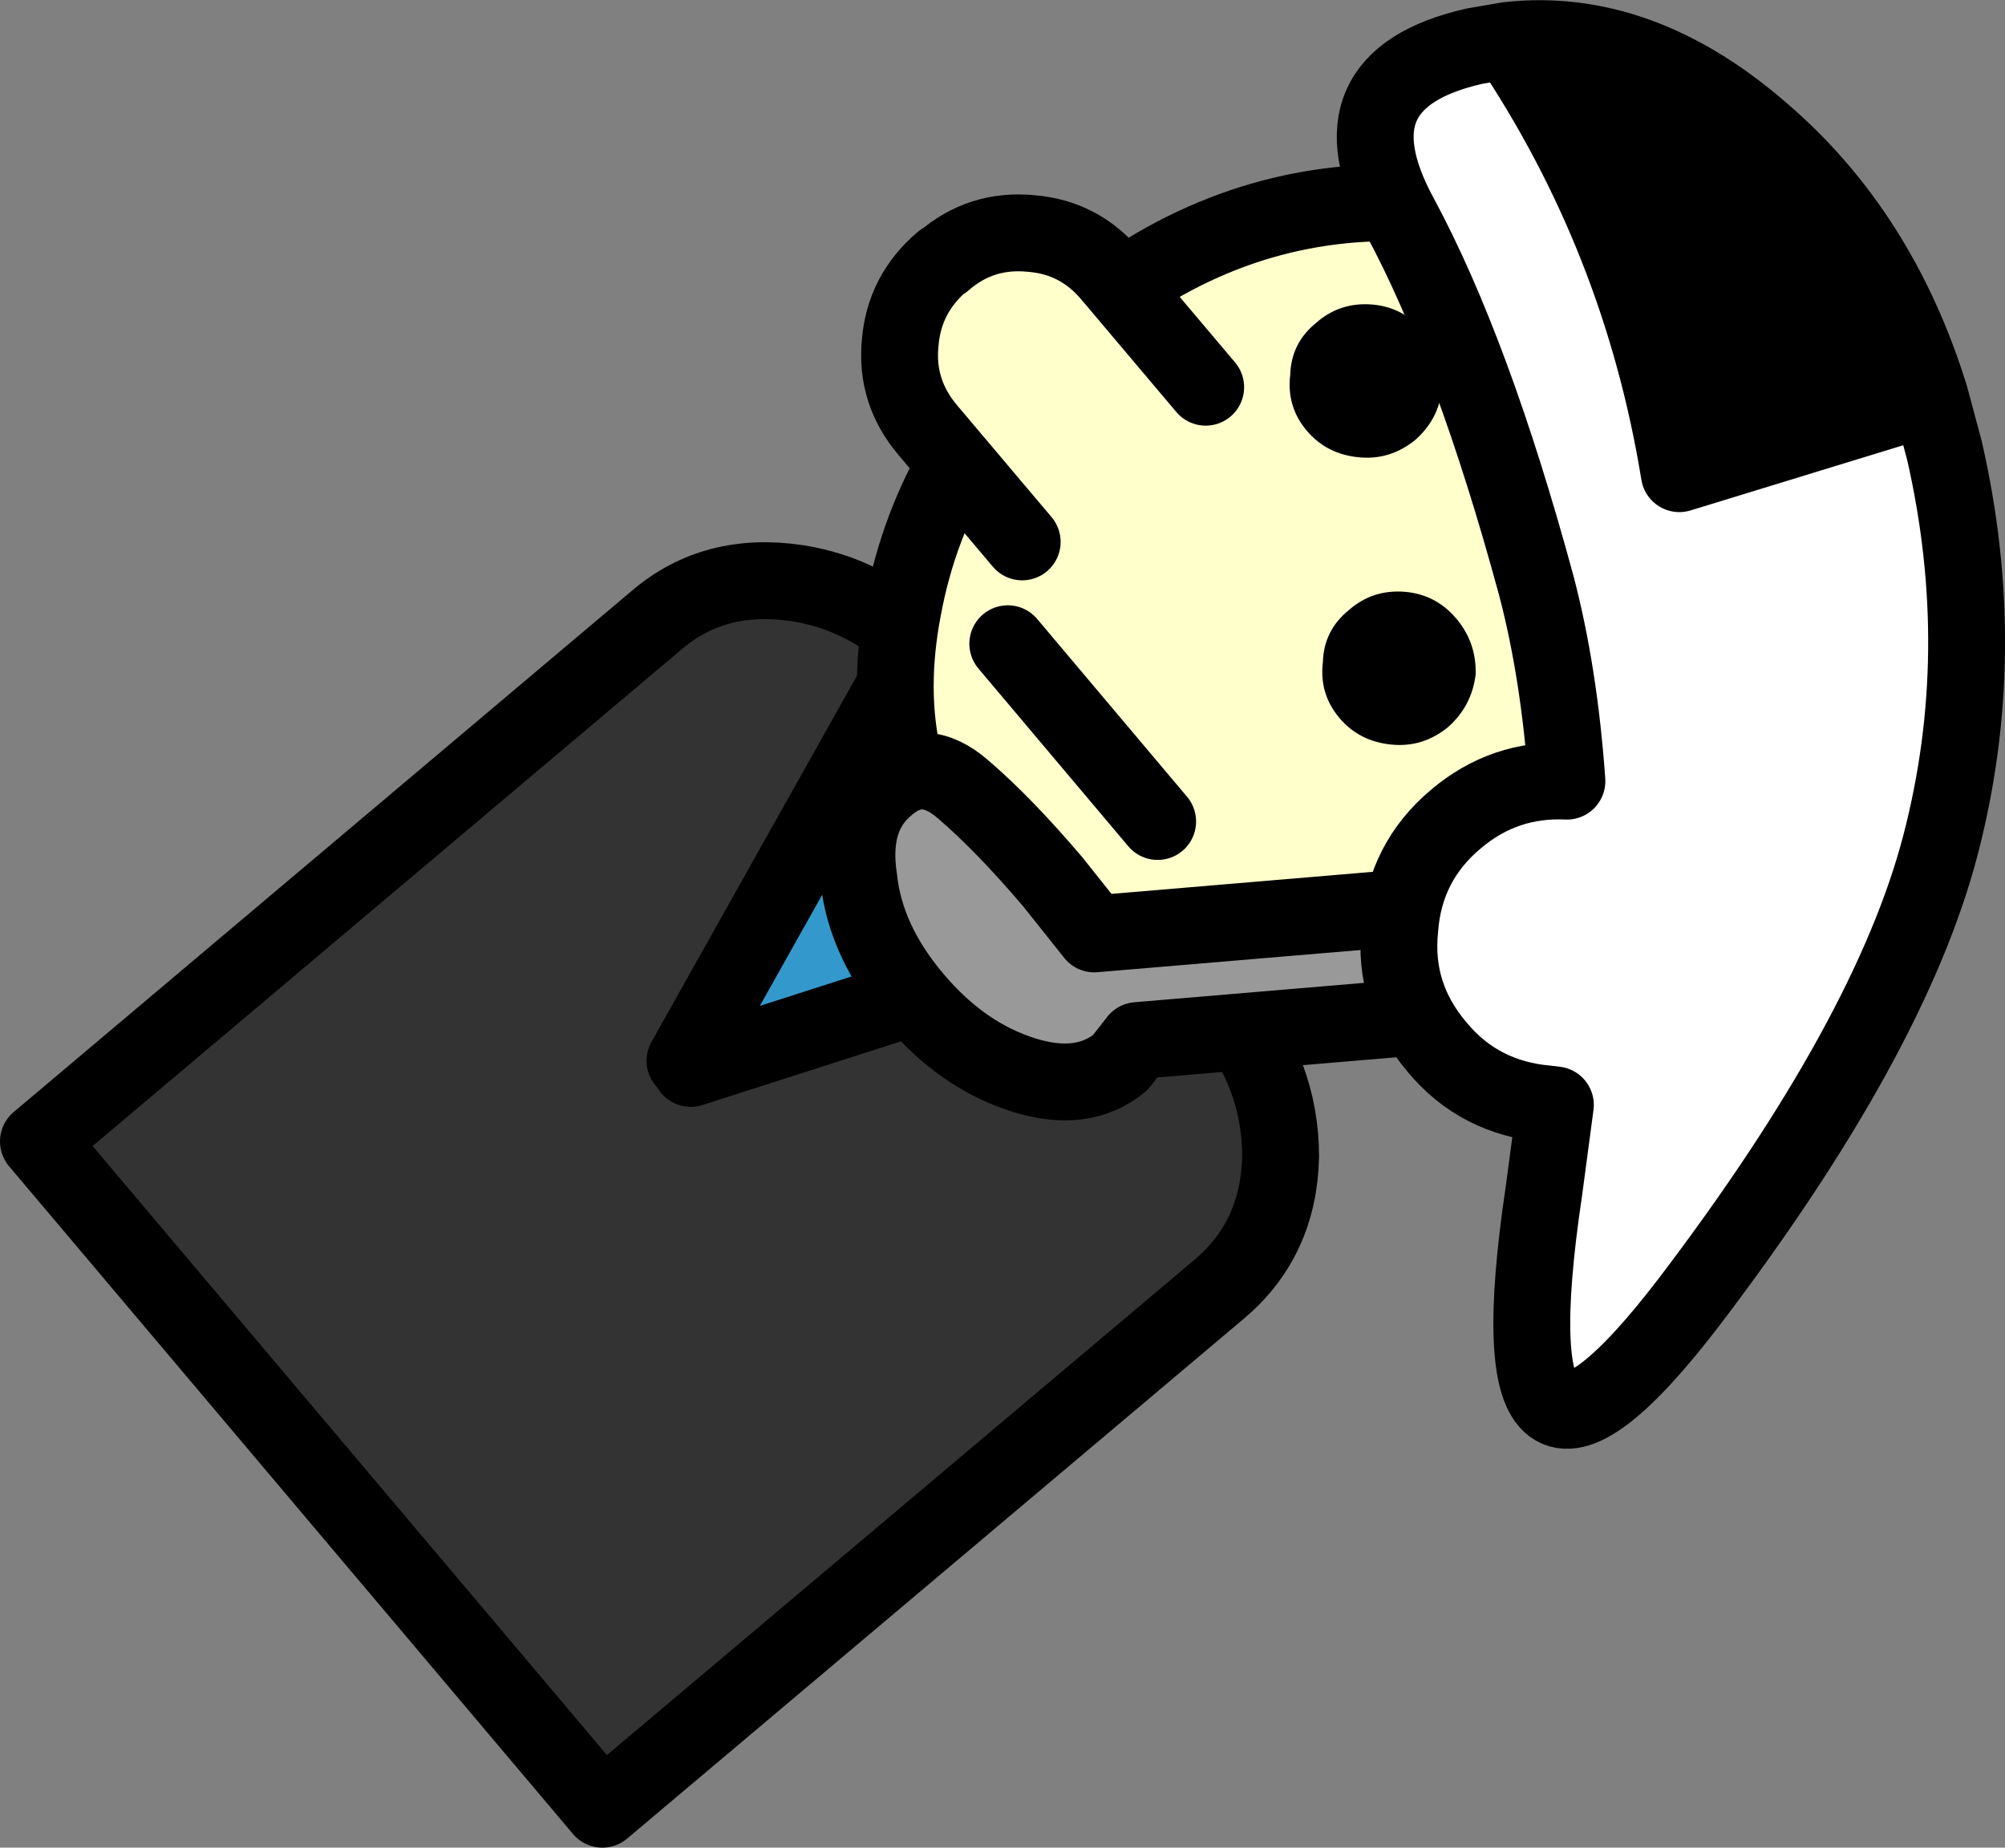 <?xml version="1.0" encoding="UTF-8" standalone="no"?>
<svg xmlns:xlink="http://www.w3.org/1999/xlink" height="96.15px" width="104.35px" xmlns="http://www.w3.org/2000/svg">
  <rect width="100%" height="100%" fill="#808080" stroke="none"/>
  <g transform="matrix(1.0, 0.0, 0.0, 1.0, -56.75, 40.15)">
    <path d="M104.55 -6.6 L105.45 -5.6 116.7 7.75 92.7 15.45 92.4 15.05 104.55 -6.6" fill="#3399cc" fill-rule="evenodd" stroke="none"/>
    <path d="M116.7 7.75 L120.45 12.2 Q123.4 15.7 123.4 20.05 123.3 24.3 120.25 26.9 L88.1 54.0 58.75 19.25 90.95 -7.9 Q93.95 -10.45 98.25 -9.8 101.8 -9.25 104.55 -6.6 L92.4 15.05 92.7 15.45 116.7 7.75" fill="#333333" fill-rule="evenodd" stroke="none"/>
    <path d="M116.7 7.75 L120.45 12.2 Q123.4 15.7 123.4 20.05 123.3 24.3 120.25 26.9 L88.1 54.0 58.75 19.25 90.95 -7.9 Q93.95 -10.45 98.25 -9.8 101.8 -9.25 104.55 -6.6 L105.45 -5.6 116.7 7.75 92.7 15.45 M92.4 15.05 L104.55 -6.6" fill="none" stroke="#000000" stroke-linecap="round" stroke-linejoin="round" stroke-width="4.0"/>
    <path d="M103.75 -8.5 Q105.35 -17.15 112.7 -23.3 120.0 -29.5 128.8 -29.6 137.5 -29.8 142.55 -23.8 147.6 -17.85 146.0 -9.2 144.3 -0.65 137.0 5.55 129.7 11.7 121.0 11.9 112.2 12.05 107.15 6.05 102.1 0.05 103.75 -8.5" fill="#ffffcc" fill-rule="evenodd" stroke="none"/>
    <path d="M103.75 -8.5 Q102.1 0.05 107.15 6.05 112.2 12.05 121.0 11.9 129.7 11.7 137.0 5.55 144.3 -0.65 146.0 -9.2 147.6 -17.85 142.55 -23.8 137.5 -29.8 128.8 -29.6 120.0 -29.5 112.7 -23.3 105.35 -17.15 103.75 -8.5 Z" fill="none" stroke="#000000" stroke-linecap="round" stroke-linejoin="round" stroke-width="4.0"/>
    <path d="M119.5 -20.0 L109.95 -11.95 105.05 -17.75 Q103.35 -19.75 103.6 -22.3 103.8 -24.85 105.8 -26.55 L105.85 -26.55 Q107.8 -28.25 110.4 -28.0 112.95 -27.8 114.6 -25.8 L119.5 -20.0" fill="#ffffcc" fill-rule="evenodd" stroke="none"/>
    <path d="M109.95 -11.95 L105.05 -17.75 Q103.35 -19.75 103.6 -22.3 103.8 -24.85 105.8 -26.55 L105.85 -26.55 Q107.8 -28.25 110.4 -28.0 112.95 -27.8 114.6 -25.8 L119.5 -20.0" fill="none" stroke="#000000" stroke-linecap="round" stroke-linejoin="round" stroke-width="4.0"/>
    <path d="M129.2 -1.4 Q127.5 -1.55 126.45 -2.8 125.4 -4.05 125.6 -5.7 125.65 -7.35 126.95 -8.4 128.2 -9.5 129.9 -9.35 131.5 -9.2 132.55 -7.95 133.6 -6.7 133.55 -5.05 133.35 -3.4 132.1 -2.3 130.8 -1.25 129.2 -1.4 M123.9 -20.65 Q123.95 -22.3 125.25 -23.35 126.5 -24.45 128.2 -24.3 129.8 -24.15 130.85 -22.9 131.9 -21.65 131.8 -19.95 131.65 -18.35 130.4 -17.25 129.1 -16.2 127.5 -16.35 125.8 -16.5 124.75 -17.75 123.7 -19.0 123.9 -20.65" fill="#000000" fill-rule="evenodd" stroke="none"/>
    <path d="M117.0 2.6 L109.2 -6.65" fill="none" stroke="#000000" stroke-linecap="round" stroke-linejoin="round" stroke-width="4.0"/>
    <path d="M145.7 5.75 L146.15 11.45 115.95 14.0 115.05 15.15 Q113.1 16.75 110.05 15.8 106.85 14.8 104.35 11.85 101.8 8.85 101.45 5.6 100.95 2.35 102.9 0.75 104.8 -0.9 106.9 0.95 109.0 2.75 111.55 5.75 L113.7 8.45 145.7 5.75" fill="#999999" fill-rule="evenodd" stroke="none"/>
    <path d="M145.7 5.75 L113.7 8.45 111.55 5.75 Q109.0 2.75 106.9 0.95 104.8 -0.9 102.9 0.75 100.95 2.35 101.45 5.6 101.8 8.85 104.35 11.85 106.85 14.8 110.05 15.8 113.1 16.75 115.05 15.15 L115.95 14.0 146.15 11.45 145.7 5.75 Z" fill="none" stroke="#000000" stroke-linecap="round" stroke-linejoin="round" stroke-width="4.0"/>
    <path d="M157.2 -19.5 L157.95 -16.7 Q160.35 -6.2 157.75 3.8 155.15 13.8 144.7 27.55 134.2 41.3 137.1 21.85 L137.7 17.35 137.3 17.3 Q133.75 17.0 131.55 14.35 129.25 11.65 129.6 8.2 129.85 4.7 132.55 2.45 135.05 0.35 138.3 0.5 137.9 -5.15 136.7 -9.7 133.4 -21.85 129.6 -28.9 125.75 -36.0 133.5 -37.75 L135.25 -38.05 Q142.15 -27.8 144.15 -15.5 L157.2 -19.5" fill="#ffffff" fill-rule="evenodd" stroke="none"/>
    <path d="M157.2 -19.5 L144.15 -15.5 Q142.15 -27.8 135.25 -38.05 142.05 -38.8 148.4 -33.3 154.55 -28.05 157.2 -19.5" fill="#000000" fill-rule="evenodd" stroke="none"/>
    <path d="M135.25 -38.05 L133.5 -37.75 Q125.75 -36.0 129.6 -28.9 133.4 -21.85 136.7 -9.7 137.9 -5.15 138.3 0.5 135.05 0.35 132.55 2.45 129.85 4.7 129.6 8.2 129.25 11.65 131.55 14.35 133.75 17.0 137.3 17.3 L137.7 17.35 137.1 21.85 Q134.2 41.3 144.7 27.55 155.15 13.8 157.75 3.8 160.35 -6.2 157.95 -16.7 L157.2 -19.5 144.15 -15.5 Q142.15 -27.8 135.25 -38.05 142.05 -38.8 148.4 -33.3 154.55 -28.05 157.2 -19.5" fill="none" stroke="#000000" stroke-linecap="round" stroke-linejoin="round" stroke-width="4.0"/>
  </g>
</svg>
